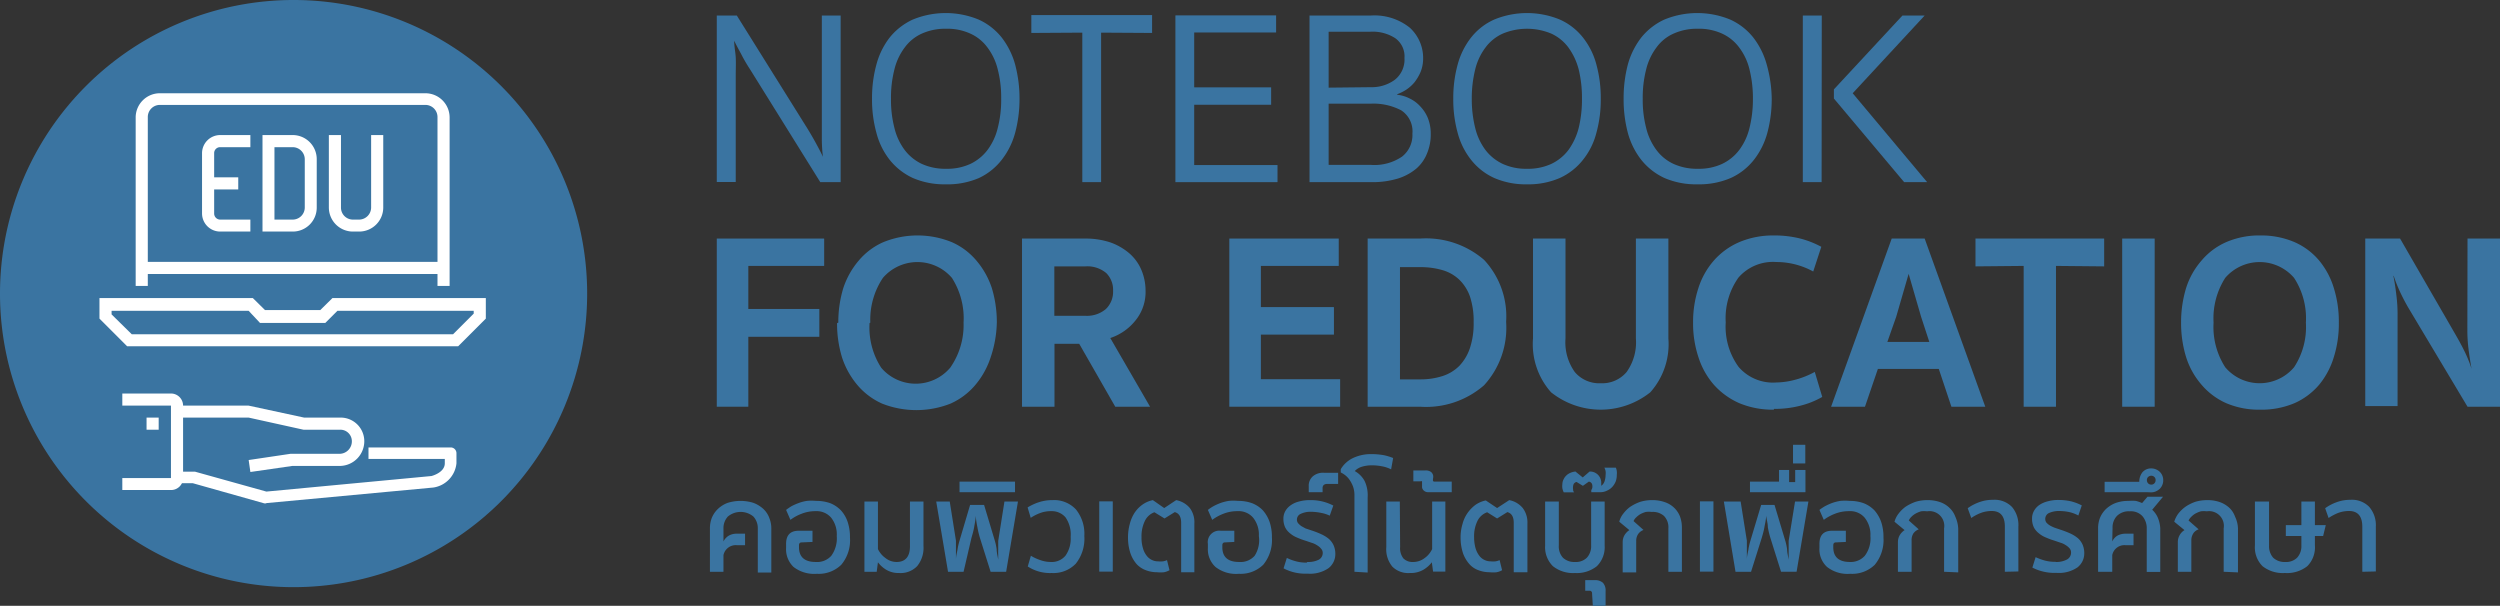 <svg xmlns="http://www.w3.org/2000/svg" viewBox="0 0 160.86 38.98"><rect x="0" y="0" width="160.86" height="38.98" fill="#333333" stroke="none"/><defs><style>.cls-1{fill:#3a74a1;}.cls-2{fill:#fff;}</style></defs><g id="Layer_2" data-name="Layer 2"><g id="Layer_1-2" data-name="Layer 1"><path class="cls-1" d="M46.55,34.84a.91.91,0,0,1,.32-.36,1,1,0,0,1,.55-.14h.52v.74h-.52a.81.81,0,0,0-.87.64v1.07h-.87V34a1.82,1.82,0,0,1,.13-.7,1.67,1.67,0,0,1,.39-.56,1.86,1.86,0,0,1,.61-.38,2.78,2.78,0,0,1,1.68,0,2,2,0,0,1,.62.38,1.51,1.51,0,0,1,.38.56,1.82,1.82,0,0,1,.14.7v2.84h-.87V34a1.11,1.11,0,0,0-.28-.76,1.28,1.28,0,0,0-1.65,0,1.11,1.11,0,0,0-.28.76Z"/><path class="cls-1" d="M51.59,34.9c-.12,0-.18.06-.18.19v.12c0,.63.36.95,1.08.95a1.22,1.22,0,0,0,1-.4,1.91,1.91,0,0,0,.35-1.27,1.73,1.73,0,0,0-.36-1.18,1.23,1.23,0,0,0-1-.42,2.38,2.38,0,0,0-.91.17,2.83,2.83,0,0,0-.71.39l-.28-.64a3.53,3.53,0,0,1,.35-.24,3.79,3.79,0,0,1,.45-.2,2.74,2.74,0,0,1,.53-.14,2.92,2.92,0,0,1,.6,0,2.65,2.65,0,0,1,.92.15,2,2,0,0,1,.68.46,2.09,2.09,0,0,1,.43.74,3,3,0,0,1,.15,1,2.45,2.45,0,0,1-.56,1.76,2.07,2.07,0,0,1-1.57.58,2.17,2.17,0,0,1-1.5-.44,1.57,1.57,0,0,1-.48-1.22V35c0-.57.27-.85.82-.85h.88v.72Z"/><path class="cls-1" d="M58.55,32.27h.87v2.86a1.86,1.86,0,0,1-.4,1.29,1.47,1.47,0,0,1-1.16.45,1.54,1.54,0,0,1-.82-.2,1.88,1.88,0,0,1-.55-.49l-.08.61h-.79V32.27h.87v3.06a1.51,1.51,0,0,0,.49.58,1.14,1.14,0,0,0,.71.25c.57,0,.86-.35.86-1Z"/><path class="cls-1" d="M63.32,32.49l.7,2.33a3.45,3.45,0,0,1,.11.54c0,.19.06.41.1.66h0c0-.13,0-.25,0-.35a2.81,2.81,0,0,1,0-.3l0-.28c0-.08,0-.18,0-.29l.4-2.53h.87l-.76,4.52h-1l-.69-2.19a5.68,5.68,0,0,1-.16-.68,5.88,5.88,0,0,1-.11-.75h0c0,.26-.06.51-.1.75s-.11.47-.17.68L62,36.79H61l-.76-4.52h.87l.4,2.52c0,.11,0,.21,0,.3l0,.28c0,.09,0,.19,0,.3s0,.22,0,.35h0c0-.25.07-.47.1-.66a4.28,4.28,0,0,1,.12-.54l.69-2.33Z"/><rect class="cls-1" x="61.74" y="30.99" width="3.57" height="0.68"/><path class="cls-1" d="M66.33,35.76a3.08,3.08,0,0,0,.61.28,2,2,0,0,0,.69.12,1.14,1.14,0,0,0,.93-.41,1.88,1.88,0,0,0,.33-1.21,1.93,1.93,0,0,0-.33-1.25,1.16,1.16,0,0,0-.93-.4,1.94,1.94,0,0,0-.7.12,2.93,2.93,0,0,0-.61.31l-.2-.67a3.34,3.34,0,0,1,.74-.34,2.74,2.74,0,0,1,.85-.13,1.92,1.92,0,0,1,1.52.6,2.49,2.49,0,0,1,.54,1.71,2.58,2.58,0,0,1-.55,1.78,2,2,0,0,1-1.55.6,2.62,2.62,0,0,1-1.54-.42Z"/><rect class="cls-1" x="70.73" y="32.26" width="0.87" height="4.52"/><path class="cls-1" d="M74.91,32.69l.77-.51a1.51,1.51,0,0,1,.88.51,1.53,1.53,0,0,1,.29,1v3.13H76V33.64c0-.38-.13-.61-.41-.69l-.66.41-.65-.4a1.09,1.09,0,0,0-.6.53,2.23,2.23,0,0,0-.23,1.07,2.28,2.28,0,0,0,.1.74,1.35,1.35,0,0,0,.25.48.91.91,0,0,0,.34.26.87.87,0,0,0,.38.08,1.51,1.51,0,0,0,.3,0,.92.92,0,0,0,.27-.08l.16.65a1.21,1.21,0,0,1-.35.13,2,2,0,0,1-.45,0,2,2,0,0,1-.72-.13,1.51,1.51,0,0,1-.6-.4,2.12,2.12,0,0,1-.4-.71,3.22,3.22,0,0,1-.15-1,3.3,3.3,0,0,1,.11-.85A2.45,2.45,0,0,1,73,33a2,2,0,0,1,.51-.53,1.75,1.75,0,0,1,.67-.29Z"/><path class="cls-1" d="M78.82,34.9c-.11,0-.17.06-.17.19v.12c0,.63.36.95,1.08.95a1.21,1.21,0,0,0,1-.4A1.85,1.85,0,0,0,81,34.49a1.74,1.74,0,0,0-.37-1.18,1.22,1.22,0,0,0-1-.42,2.43,2.43,0,0,0-.92.17,3,3,0,0,0-.71.39l-.28-.64a2.81,2.81,0,0,1,.36-.24,3.62,3.62,0,0,1,.44-.2,3.05,3.05,0,0,1,.54-.14,2.92,2.92,0,0,1,.6,0,2.59,2.59,0,0,1,.91.15,1.94,1.94,0,0,1,.69.46,2.25,2.25,0,0,1,.43.74,3,3,0,0,1,.15,1,2.5,2.5,0,0,1-.56,1.76,2.08,2.08,0,0,1-1.57.58,2.14,2.14,0,0,1-1.5-.44,1.54,1.54,0,0,1-.49-1.22V35a.74.74,0,0,1,.82-.85h.88v.72Z"/><path class="cls-1" d="M84.12,36.16a1.49,1.49,0,0,0,.74-.15.49.49,0,0,0,.25-.44A.4.4,0,0,0,85,35.3a.87.87,0,0,0-.25-.21,1.19,1.19,0,0,0-.34-.16l-.38-.13a4.79,4.79,0,0,1-.57-.21,1.62,1.62,0,0,1-.46-.28,1.15,1.15,0,0,1-.31-.38,1.31,1.31,0,0,1-.11-.55,1,1,0,0,1,.12-.49,1.15,1.15,0,0,1,.35-.38,1.53,1.53,0,0,1,.53-.24,2.53,2.53,0,0,1,.7-.09,3.12,3.12,0,0,1,1.51.35l-.23.65A2.16,2.16,0,0,0,85,33a3.32,3.32,0,0,0-.65-.07,1.47,1.47,0,0,0-.65.13.4.4,0,0,0-.25.37.35.35,0,0,0,.08.24,1.2,1.2,0,0,0,.2.18L84,34l.39.13a5.71,5.71,0,0,1,.64.25,2.19,2.19,0,0,1,.48.3,1.21,1.21,0,0,1,.3.41,1.35,1.35,0,0,1,.11.55,1.14,1.14,0,0,1-.44.92,2.1,2.1,0,0,1-1.35.35,3,3,0,0,1-1.54-.34l.21-.67a3.25,3.25,0,0,0,.6.22,2.49,2.49,0,0,0,.68.08"/><path class="cls-1" d="M85.39,31.14a.33.33,0,0,0-.21.06.28.28,0,0,0-.08.22v.25h-.89V31.3a.8.8,0,0,1,.25-.64,1,1,0,0,1,.73-.24h.91v.72Z"/><path class="cls-1" d="M87.15,36.79v-4.9a1.63,1.63,0,0,0-.1-.61,2,2,0,0,0-.24-.44,1.33,1.33,0,0,0-.29-.29,1.48,1.48,0,0,0-.25-.15l0-.21a1.83,1.83,0,0,1,.77-.71,2.67,2.67,0,0,1,1.19-.26,4.47,4.47,0,0,1,.82.07,3.76,3.76,0,0,1,.59.18l-.13.73A2.19,2.19,0,0,0,88.9,30a3.36,3.36,0,0,0-.63-.06,2.2,2.2,0,0,0-.67.1,1.06,1.06,0,0,0-.43.27,1.6,1.6,0,0,1,.64.65A2.14,2.14,0,0,1,88,32v4.84Z"/><path class="cls-1" d="M90.09,35.19a1.07,1.07,0,0,0,.21.74.83.83,0,0,0,.64.23,1.19,1.19,0,0,0,.71-.24,1.48,1.48,0,0,0,.5-.59V32.27H93v4.51h-.79l-.08-.6a1.92,1.92,0,0,1-.56.49,1.64,1.64,0,0,1-.86.2,1.44,1.44,0,0,1-1.12-.41,1.75,1.75,0,0,1-.39-1.25V32.27h.87Z"/><path class="cls-1" d="M92.2,30.86c0,.09,0,.13.13.13h1.08v.68H91.89a.39.39,0,0,1-.27-.1.32.32,0,0,1-.12-.27v-.22s0-.09,0-.11a.13.13,0,0,0-.1,0h-.46v-.7h.77a.58.58,0,0,1,.37.1.39.39,0,0,1,.14.33Z"/><path class="cls-1" d="M96.33,32.69l.78-.51a1.49,1.49,0,0,1,.87.51,1.54,1.54,0,0,1,.3,1v3.13H97.4V33.64c0-.38-.13-.61-.41-.69l-.66.41-.64-.4a1.11,1.11,0,0,0-.61.53,2.23,2.23,0,0,0-.23,1.07,2.6,2.6,0,0,0,.1.74,1.54,1.54,0,0,0,.25.48.91.91,0,0,0,.34.26.9.9,0,0,0,.38.08,1.42,1.42,0,0,0,.3,0,.92.92,0,0,0,.27-.08l.16.65a1.11,1.11,0,0,1-.35.13,2,2,0,0,1-.44,0,2,2,0,0,1-.73-.13,1.41,1.41,0,0,1-.59-.4,2.14,2.14,0,0,1-.41-.71,3.22,3.22,0,0,1-.15-1,2.91,2.91,0,0,1,.12-.85,2.2,2.2,0,0,1,.32-.71,2.34,2.34,0,0,1,.51-.53,1.82,1.82,0,0,1,.67-.29Z"/><path class="cls-1" d="M101.34,36.87a2.08,2.08,0,0,1-1.42-.44,1.72,1.72,0,0,1-.5-1.33V32.27h.88V35.1a1.08,1.08,0,0,0,.26.78,1.06,1.06,0,0,0,.78.28,1,1,0,0,0,.77-.28,1.09,1.09,0,0,0,.27-.78V32.27h.87V35.1a1.72,1.72,0,0,1-.5,1.33,2.07,2.07,0,0,1-1.41.44"/><path class="cls-1" d="M102.44,38.19a.16.16,0,0,0-.18-.18H102v-.68h.6a.74.74,0,0,1,.54.17.73.73,0,0,1,.17.54V39h-.82Z"/><path class="cls-1" d="M102.39,31.67l0-.14a.36.36,0,0,0,.07-.25.32.32,0,0,0-.06-.2.26.26,0,0,0-.17-.09l-.38.27-.41-.25a.31.31,0,0,0-.16.1.35.35,0,0,0-.06.17.58.58,0,0,0,0,.21c0,.05,0,.12.07.19h-.67a.88.88,0,0,1-.09-.26,1,1,0,0,1,0-.28.65.65,0,0,1,.06-.26.82.82,0,0,1,.16-.25.83.83,0,0,1,.26-.19,1.07,1.07,0,0,1,.36-.1l.47.38.44-.38a.72.72,0,0,1,.75.71v.11a.36.36,0,0,1,0,.1.59.59,0,0,0,.22-.31,1.32,1.32,0,0,0,.06-.39.88.88,0,0,0,0-.24.7.7,0,0,0-.08-.23h.74a.83.83,0,0,1,.06.21,1.06,1.06,0,0,1,0,.27,1.14,1.14,0,0,1-.07.41,1.15,1.15,0,0,1-.22.35,1,1,0,0,1-.34.24.93.93,0,0,1-.45.1Z"/><path class="cls-1" d="M107.35,36.79V34a1.05,1.05,0,0,0-.28-.8,1.08,1.08,0,0,0-.79-.26,1.58,1.58,0,0,0-.38,0,1.83,1.83,0,0,0-.35.14,1.39,1.39,0,0,0-.27.21.63.63,0,0,0-.17.24l.64.57a.74.74,0,0,0-.35.27.81.81,0,0,0-.12.46v2h-.87V34.88a.89.89,0,0,1,.12-.45,1,1,0,0,1,.31-.32l-.65-.54a1.34,1.34,0,0,1,.26-.52,2,2,0,0,1,.46-.45,2.84,2.84,0,0,1,.63-.31,2.56,2.56,0,0,1,.75-.11,2.37,2.37,0,0,1,.83.13,1.61,1.61,0,0,1,.61.37,1.57,1.57,0,0,1,.37.56,2.09,2.09,0,0,1,.12.72v2.83Z"/><rect class="cls-1" x="109.38" y="32.26" width="0.87" height="4.52"/><path class="cls-1" d="M114.18,32.49l.7,2.33a3.45,3.45,0,0,1,.11.54c0,.19.06.41.1.66h0c0-.13,0-.25,0-.35s0-.21,0-.3l0-.28c0-.08,0-.18,0-.29l.41-2.53h.86l-.76,4.52h-1l-.69-2.19a5.68,5.68,0,0,1-.16-.68c0-.24-.08-.49-.11-.75h0c0,.26-.07.51-.11.75s-.11.47-.17.68l-.69,2.19h-1l-.75-4.52H112l.4,2.52c0,.11,0,.21,0,.3l0,.28c0,.09,0,.19,0,.3s0,.22,0,.35h0c0-.25.07-.47.1-.66a4.28,4.28,0,0,1,.12-.54l.7-2.33Z"/><polygon class="cls-1" points="112.6 31.67 112.6 30.99 114.47 30.99 114.47 30.24 115.12 30.24 115.12 31.02 115.51 31.02 115.51 30.24 116.17 30.24 116.17 31.67 112.6 31.67"/><rect class="cls-1" x="115.37" y="28.62" width="0.79" height="1.2"/><path class="cls-1" d="M118.13,34.9c-.11,0-.17.06-.17.19v.12c0,.63.36.95,1.08.95a1.21,1.21,0,0,0,.95-.4,1.85,1.85,0,0,0,.36-1.27,1.74,1.74,0,0,0-.37-1.18,1.22,1.22,0,0,0-1-.42,2.43,2.43,0,0,0-.92.17,3,3,0,0,0-.71.39l-.28-.64a2.81,2.81,0,0,1,.36-.24,3.62,3.62,0,0,1,.44-.2,3.05,3.05,0,0,1,.54-.14,2.92,2.92,0,0,1,.6,0,2.59,2.59,0,0,1,.91.15,1.94,1.94,0,0,1,.69.46,2.25,2.25,0,0,1,.43.74,3,3,0,0,1,.15,1,2.5,2.5,0,0,1-.56,1.76,2.08,2.08,0,0,1-1.57.58,2.14,2.14,0,0,1-1.5-.44,1.54,1.54,0,0,1-.49-1.22V35c0-.57.27-.85.82-.85h.88v.72Z"/><path class="cls-1" d="M125.09,36.79V34A.95.95,0,0,0,124,32.9a1.61,1.61,0,0,0-.39,0,1.73,1.73,0,0,0-.34.14,1.21,1.21,0,0,0-.28.21.76.76,0,0,0-.17.24l.64.57a.74.74,0,0,0-.35.27.81.81,0,0,0-.11.46v2h-.88V34.88a.89.89,0,0,1,.12-.45,1,1,0,0,1,.31-.32l-.65-.54a1.49,1.49,0,0,1,.26-.52,2.18,2.18,0,0,1,.46-.45,3.08,3.08,0,0,1,.63-.31,2.61,2.61,0,0,1,.75-.11,2.43,2.43,0,0,1,.84.13,1.65,1.65,0,0,1,.6.37,1.45,1.45,0,0,1,.37.56A2.09,2.09,0,0,1,126,34v2.83Z"/><path class="cls-1" d="M129,36.79V33.88c0-.66-.28-1-.84-1a2,2,0,0,0-.72.13,2.82,2.82,0,0,0-.6.32l-.23-.63a3,3,0,0,1,.72-.38,2.53,2.53,0,0,1,.91-.16,1.56,1.56,0,0,1,1.22.46,1.8,1.8,0,0,1,.41,1.27v2.88Z"/><path class="cls-1" d="M132.28,36.16A1.45,1.45,0,0,0,133,36a.5.5,0,0,0,.26-.44.4.4,0,0,0-.09-.27,1,1,0,0,0-.25-.21,1.19,1.19,0,0,0-.34-.16l-.38-.13a4.79,4.79,0,0,1-.57-.21,1.62,1.62,0,0,1-.46-.28,1.15,1.15,0,0,1-.31-.38,1.31,1.31,0,0,1-.11-.55,1,1,0,0,1,.12-.49,1.11,1.11,0,0,1,.34-.38,1.67,1.67,0,0,1,.54-.24,2.5,2.5,0,0,1,.69-.09,3.64,3.64,0,0,1,.83.09,3.21,3.21,0,0,1,.68.26l-.22.65a2.3,2.3,0,0,0-.58-.22,3.32,3.32,0,0,0-.65-.07,1.55,1.55,0,0,0-.66.13.41.41,0,0,0-.24.37.4.4,0,0,0,.07.24,1,1,0,0,0,.21.18,2.26,2.26,0,0,0,.31.15l.38.13a5.92,5.92,0,0,1,.65.25,2.19,2.19,0,0,1,.48.3,1.21,1.21,0,0,1,.3.41,1.35,1.35,0,0,1,.11.55,1.14,1.14,0,0,1-.44.92,2.12,2.12,0,0,1-1.35.35,3.1,3.1,0,0,1-1.55-.34l.21-.67a3.89,3.89,0,0,0,.6.22,2.61,2.61,0,0,0,.69.08"/><path class="cls-1" d="M135.91,34.84a.88.88,0,0,1,.31-.36,1.06,1.06,0,0,1,.56-.14h.5v.74h-.51a.8.8,0,0,0-.86.64v1.07H135V34a1.82,1.82,0,0,1,.13-.7,1.67,1.67,0,0,1,.39-.56,1.91,1.91,0,0,1,.62-.38,2.39,2.39,0,0,1,.84-.13,2.15,2.15,0,0,1,.45,0,2.35,2.35,0,0,1,.4.14l.35-.41h1l-.7.84a1.47,1.47,0,0,1,.38.55A2.06,2.06,0,0,1,139,34v2.8h-.87V34a1.19,1.19,0,0,0-.27-.78,1,1,0,0,0-.82-.32,1.08,1.08,0,0,0-.83.3,1.07,1.07,0,0,0-.28.76Z"/><path class="cls-1" d="M138.15,31.67h-2.73V31h2.23a1,1,0,0,1,.2-.61.73.73,0,0,1,.57-.25.8.8,0,0,1,.55.22.74.74,0,0,1,.22.55.73.73,0,0,1-.06.3.74.74,0,0,1-.17.25,1,1,0,0,1-.25.16.75.75,0,0,1-.29.06Zm.27-.49a.24.24,0,0,0,.2-.08.28.28,0,0,0,.08-.21.26.26,0,0,0-.08-.2.28.28,0,0,0-.2-.08.3.3,0,0,0-.2.08.26.26,0,0,0-.08.2.28.28,0,0,0,.08.21.26.26,0,0,0,.2.08"/><path class="cls-1" d="M143.08,36.79V34A.95.95,0,0,0,142,32.9a1.72,1.72,0,0,0-.39,0,2,2,0,0,0-.34.14,1.15,1.15,0,0,0-.27.21.8.8,0,0,0-.18.24l.65.57a.65.65,0,0,0-.35.27.81.81,0,0,0-.12.46v2h-.87V34.88a.89.89,0,0,1,.12-.45.86.86,0,0,1,.31-.32l-.66-.54a1.69,1.69,0,0,1,.26-.52,2.24,2.24,0,0,1,.47-.45,2.76,2.76,0,0,1,.62-.31,2.68,2.68,0,0,1,.76-.11,2.37,2.37,0,0,1,.83.13,1.78,1.78,0,0,1,.61.37,1.42,1.42,0,0,1,.36.56A1.88,1.88,0,0,1,144,34v2.83Z"/><path class="cls-1" d="M147,36.87a2.1,2.1,0,0,1-1.42-.44,1.71,1.71,0,0,1-.49-1.33V32.27H146V35.1a1.13,1.13,0,0,0,.26.78,1.06,1.06,0,0,0,.78.28,1,1,0,0,0,.77-.28,1.09,1.09,0,0,0,.27-.78v-.61h-1v-.7h1V32.27h.87v1.52h.7l-.17.7h-.53v.61a1.71,1.71,0,0,1-.49,1.33,2.1,2.1,0,0,1-1.42.44"/><path class="cls-1" d="M152,36.79V33.88c0-.66-.29-1-.85-1a2,2,0,0,0-.72.13,3.41,3.41,0,0,0-.6.32l-.22-.63a3,3,0,0,1,.72-.38,2.51,2.51,0,0,1,.9-.16,1.55,1.55,0,0,1,1.22.46,1.8,1.8,0,0,1,.42,1.27v2.88Z"/><polygon class="cls-1" points="46.12 15.35 53.03 15.35 53.03 17.11 48.15 17.11 48.15 19.88 52.72 19.88 52.72 21.67 48.15 21.67 48.15 26.17 46.12 26.17 46.12 15.35"/><path class="cls-1" d="M53.94,20.76a7.59,7.59,0,0,1,.32-2.22,5.26,5.26,0,0,1,1-1.78,4.35,4.35,0,0,1,1.58-1.18,5.84,5.84,0,0,1,4.4,0,4.35,4.35,0,0,1,1.58,1.18,5.26,5.26,0,0,1,1,1.78,7.59,7.59,0,0,1,.32,2.22A7.47,7.47,0,0,1,63.74,23a5.31,5.31,0,0,1-1,1.79,4.46,4.46,0,0,1-1.58,1.18,6,6,0,0,1-4.4,0,4.46,4.46,0,0,1-1.58-1.18,5.31,5.31,0,0,1-1-1.79,7.47,7.47,0,0,1-.32-2.21m2.09,0a4.78,4.78,0,0,0,.75,2.87,2.91,2.91,0,0,0,4.44,0A4.78,4.78,0,0,0,62,20.76a4.83,4.83,0,0,0-.75-2.88,2.93,2.93,0,0,0-4.44,0A4.83,4.83,0,0,0,56,20.76"/><path class="cls-1" d="M73.71,18.7a2.9,2.9,0,0,1-.64,1.91,3.46,3.46,0,0,1-1.63,1.14L74,26.17H71.76l-2.32-4.05H67.85v4.05H65.76V15.35h4.06a5,5,0,0,1,1.66.26,3.86,3.86,0,0,1,1.22.72,2.93,2.93,0,0,1,.75,1.06,3.44,3.44,0,0,1,.26,1.31m-2.09,0a1.52,1.52,0,0,0-.44-1.13,1.89,1.89,0,0,0-1.34-.43h-2v3.18h2a1.88,1.88,0,0,0,1.31-.43,1.54,1.54,0,0,0,.47-1.19"/><polygon class="cls-1" points="79.1 15.35 86.14 15.35 86.14 17.11 81.13 17.11 81.13 19.76 85.83 19.76 85.83 21.53 81.13 21.53 81.13 24.4 86.23 24.4 86.23 26.17 79.1 26.17 79.1 15.35"/><path class="cls-1" d="M96.91,20.71a5.47,5.47,0,0,1-1.42,4.08,5.68,5.68,0,0,1-4.12,1.38H88V15.35h3.37a5.72,5.72,0,0,1,4.12,1.37,5.32,5.32,0,0,1,1.42,4m-2.09,0a5,5,0,0,0-.24-1.65A2.82,2.82,0,0,0,93.9,18a2.61,2.61,0,0,0-1.09-.62,4.92,4.92,0,0,0-1.44-.19H90.08v7.22h1.29a4.59,4.59,0,0,0,1.44-.21,2.69,2.69,0,0,0,1.09-.66,3.07,3.07,0,0,0,.68-1.14,5,5,0,0,0,.24-1.65"/><path class="cls-1" d="M103,24.66a2.05,2.05,0,0,0,1.66-.72,3.28,3.28,0,0,0,.6-2.16V15.35h2.09v6.42a4.66,4.66,0,0,1-1.16,3.47,5.12,5.12,0,0,1-6.39,0,4.66,4.66,0,0,1-1.16-3.47V15.35h2.09v6.43a3.28,3.28,0,0,0,.6,2.16,2.06,2.06,0,0,0,1.67.72"/><path class="cls-1" d="M114.14,26.36a5.58,5.58,0,0,1-2.23-.42,4.75,4.75,0,0,1-1.63-1.18,5,5,0,0,1-1-1.79,6.87,6.87,0,0,1-.34-2.21,7,7,0,0,1,.34-2.22,5,5,0,0,1,1-1.78,4.62,4.62,0,0,1,1.63-1.18,5.58,5.58,0,0,1,2.23-.43,6.81,6.81,0,0,1,1.62.18,6,6,0,0,1,1.43.55l-.52,1.59a4.92,4.92,0,0,0-2.37-.61,2.94,2.94,0,0,0-2.44,1,4.51,4.51,0,0,0-.82,2.88,4.4,4.4,0,0,0,.83,2.87,2.92,2.92,0,0,0,2.43,1,4.91,4.91,0,0,0,1.15-.16,5.57,5.57,0,0,0,1.32-.52l.48,1.61a5.48,5.48,0,0,1-1.43.57,6.61,6.61,0,0,1-1.68.2"/><path class="cls-1" d="M124.75,23.74h-3.92L120,26.17h-2.18l3.9-10.82h2.12l3.9,10.82h-2.18ZM121.44,22h2.7l-.53-1.62-.8-2.76h0l-.8,2.76Z"/><polygon class="cls-1" points="132.29 26.17 130.21 26.17 130.21 17.11 127.11 17.14 127.11 15.35 135.39 15.35 135.39 17.14 132.29 17.11 132.29 26.17"/><rect class="cls-1" x="136.55" y="15.35" width="2.09" height="10.82"/><path class="cls-1" d="M140.34,20.76a7.59,7.59,0,0,1,.32-2.22,4.94,4.94,0,0,1,1-1.78,4.35,4.35,0,0,1,1.58-1.18,5.36,5.36,0,0,1,2.2-.43,5.43,5.43,0,0,1,2.2.43,4.35,4.35,0,0,1,1.58,1.18,5.07,5.07,0,0,1,.95,1.78,7.27,7.27,0,0,1,.32,2.22,7.16,7.16,0,0,1-.32,2.21,5.12,5.12,0,0,1-.95,1.79,4.46,4.46,0,0,1-1.58,1.18,5.43,5.43,0,0,1-2.2.42,5.36,5.36,0,0,1-2.2-.42,4.46,4.46,0,0,1-1.58-1.18,5,5,0,0,1-1-1.79,7.47,7.47,0,0,1-.32-2.21m2.09,0a4.78,4.78,0,0,0,.75,2.87,2.9,2.9,0,0,0,4.43,0,4.71,4.71,0,0,0,.76-2.87,4.76,4.76,0,0,0-.76-2.88,2.92,2.92,0,0,0-4.43,0,4.83,4.83,0,0,0-.75,2.88"/><path class="cls-1" d="M158.77,15.35h2.09V26.17h-2.09L155.08,20a12.26,12.26,0,0,1-.6-1.11,9.36,9.36,0,0,1-.46-1.14H154c.09.45.15.88.2,1.31a9.64,9.64,0,0,1,.07,1.14v5.93h-2.08V15.35h2.24l3.54,6.13c.22.38.42.74.6,1.11a8.22,8.22,0,0,1,.46,1.14h0c-.08-.45-.15-.89-.2-1.31s-.07-.81-.07-1.15Z"/><path class="cls-1" d="M51.94,8.25c.21.34.4.67.58,1s.32.6.43.84h0A9.88,9.88,0,0,1,52.88,9c0-.35,0-.75,0-1.18V1h1.21V11.72H52.78L48.26,4.46a10.18,10.18,0,0,1-.58-1c-.18-.33-.33-.61-.44-.84h0c0,.36.08.72.1,1.07s0,.75,0,1.19v6.83H46.12V1h1.29Z"/><path class="cls-1" d="M60.85,11.86a5.11,5.11,0,0,1-2.12-.41,4.11,4.11,0,0,1-1.48-1.16,4.7,4.7,0,0,1-.86-1.75,8,8,0,0,1-.28-2.19,8.11,8.11,0,0,1,.28-2.19,4.86,4.86,0,0,1,.86-1.75,4.09,4.09,0,0,1,1.48-1.15,5.56,5.56,0,0,1,4.24,0,4,4,0,0,1,1.48,1.15,5,5,0,0,1,.87,1.75,8.53,8.53,0,0,1,.28,2.19,8.41,8.41,0,0,1-.28,2.19,4.87,4.87,0,0,1-.87,1.75A4,4,0,0,1,63,11.45a5.07,5.07,0,0,1-2.12.41m0-1a3.54,3.54,0,0,0,1.55-.31,3,3,0,0,0,1.11-.9,3.88,3.88,0,0,0,.66-1.42,7.19,7.19,0,0,0,.22-1.88,7.24,7.24,0,0,0-.22-1.88,3.83,3.83,0,0,0-.66-1.41,2.77,2.77,0,0,0-1.11-.9,3.54,3.54,0,0,0-1.55-.31,3.65,3.65,0,0,0-1.56.31,2.77,2.77,0,0,0-1.11.9,3.83,3.83,0,0,0-.66,1.41,7.24,7.24,0,0,0-.22,1.88,7.19,7.19,0,0,0,.22,1.88,3.88,3.88,0,0,0,.66,1.42,3,3,0,0,0,1.11.9,3.65,3.65,0,0,0,1.56.31"/><polygon class="cls-1" points="70.85 2.1 70.85 11.72 69.64 11.72 69.64 2.1 66.36 2.12 66.36 0.97 74.13 0.97 74.13 2.12 70.85 2.1"/><polygon class="cls-1" points="75.63 0.99 82.11 0.99 82.11 2.09 76.84 2.09 76.84 5.62 81.79 5.62 81.79 6.74 76.84 6.74 76.84 10.62 82.2 10.62 82.2 11.72 75.63 11.72 75.63 0.99"/><path class="cls-1" d="M89.93,6.1a2.34,2.34,0,0,1,.78.24,2.21,2.21,0,0,1,.68.51,2.37,2.37,0,0,1,.49.76,2.73,2.73,0,0,1,.18,1,3.15,3.15,0,0,1-.23,1.24,2.53,2.53,0,0,1-.7,1,3.45,3.45,0,0,1-1.19.64,5.59,5.59,0,0,1-1.68.23h-4V1h3.93a3.64,3.64,0,0,1,2.52.78,2.64,2.64,0,0,1,.86,2,2.32,2.32,0,0,1-.16.84,3,3,0,0,1-.4.68,2.45,2.45,0,0,1-.54.48,2.92,2.92,0,0,1-.59.29m-1.67-.46a2.51,2.51,0,0,0,1.53-.47,1.66,1.66,0,0,0,.63-1.41,1.44,1.44,0,0,0-.59-1.27,2.68,2.68,0,0,0-1.59-.42H85.49V5.64Zm0,5a3.17,3.17,0,0,0,2-.53,1.76,1.76,0,0,0,.67-1.48,1.61,1.61,0,0,0-.72-1.5,3.85,3.85,0,0,0-1.94-.43H85.49v3.94Z"/><path class="cls-1" d="M98.26,11.86a5.07,5.07,0,0,1-2.12-.41,4,4,0,0,1-1.48-1.16,4.72,4.72,0,0,1-.87-1.75,8,8,0,0,1-.28-2.19,8.11,8.11,0,0,1,.28-2.19,4.87,4.87,0,0,1,.87-1.75,3.93,3.93,0,0,1,1.48-1.15,5.54,5.54,0,0,1,4.23,0,3.93,3.93,0,0,1,1.48,1.15,4.72,4.72,0,0,1,.87,1.75A8.11,8.11,0,0,1,103,6.35a8,8,0,0,1-.28,2.19,4.57,4.57,0,0,1-.87,1.75,4,4,0,0,1-1.48,1.16,5.06,5.06,0,0,1-2.11.41m0-1a3.57,3.57,0,0,0,1.55-.31,3,3,0,0,0,1.11-.9,4.23,4.23,0,0,0,.66-1.42,7.66,7.66,0,0,0,.21-1.88,7.72,7.72,0,0,0-.21-1.88,4.18,4.18,0,0,0-.66-1.41,2.84,2.84,0,0,0-1.11-.9,4.06,4.06,0,0,0-3.11,0,2.8,2.8,0,0,0-1.12.9,3.83,3.83,0,0,0-.66,1.41,7.7,7.7,0,0,0-.22,1.88,7.64,7.64,0,0,0,.22,1.88,3.88,3.88,0,0,0,.66,1.42,3,3,0,0,0,1.12.9,3.59,3.59,0,0,0,1.56.31"/><path class="cls-1" d="M109.21,11.86a5.11,5.11,0,0,1-2.12-.41,4.11,4.11,0,0,1-1.48-1.16,4.87,4.87,0,0,1-.87-1.75,8.42,8.42,0,0,1-.27-2.19,8.53,8.53,0,0,1,.27-2.19,5,5,0,0,1,.87-1.75,4.09,4.09,0,0,1,1.48-1.15,5.56,5.56,0,0,1,4.24,0,4,4,0,0,1,1.48,1.15,5,5,0,0,1,.87,1.75A8.53,8.53,0,0,1,114,6.35a8.41,8.41,0,0,1-.28,2.19,4.87,4.87,0,0,1-.87,1.75,4,4,0,0,1-1.48,1.16,5.11,5.11,0,0,1-2.12.41m0-1a3.54,3.54,0,0,0,1.55-.31,3,3,0,0,0,1.11-.9,3.88,3.88,0,0,0,.66-1.42,7.64,7.64,0,0,0,.22-1.88,7.7,7.7,0,0,0-.22-1.88,3.83,3.83,0,0,0-.66-1.41,2.84,2.84,0,0,0-1.11-.9,3.54,3.54,0,0,0-1.55-.31,3.65,3.65,0,0,0-1.56.31,2.71,2.71,0,0,0-1.11.9,3.83,3.83,0,0,0-.66,1.41,7.24,7.24,0,0,0-.22,1.88,7.19,7.19,0,0,0,.22,1.88,3.88,3.88,0,0,0,.66,1.42,2.87,2.87,0,0,0,1.11.9,3.65,3.65,0,0,0,1.56.31"/><path class="cls-1" d="M117.21,11.72H116V1h1.22Zm2-5.72L124,11.72h-1.48L118,6.34V5.75L122.41,1h1.43Z"/><path class="cls-1" d="M37.78,18.89A18.89,18.89,0,1,1,18.89,0,18.89,18.89,0,0,1,37.78,18.89"/><path class="cls-2" d="M29.48,22.28H8.18L6.4,20.5V19.18h9.87l.78.77h3.56l.78-.77h9.87V20.5Zm-21-.77H29.15l1.33-1.33V20H21.71l-.78.78h-4.2L16,20H7.18v.23Z"/><path class="cls-2" d="M28.93,18.4h-.78V7.52a.78.78,0,0,0-.78-.77H10.28a.78.78,0,0,0-.77.77V18.4H8.73V7.52A1.56,1.56,0,0,1,10.28,6H27.37a1.56,1.56,0,0,1,1.56,1.55Z"/><path class="cls-2" d="M23.1,14.9h-.39a1.55,1.55,0,0,1-1.55-1.55V8.69h.78v4.66a.77.77,0,0,0,.77.78h.39a.78.78,0,0,0,.78-.78V8.69h.78v4.66A1.55,1.55,0,0,1,23.1,14.9"/><rect class="cls-2" x="13.39" y="11.41" width="1.94" height="0.78"/><path class="cls-2" d="M18.83,14.9H16.89V8.69h1.94a1.55,1.55,0,0,1,1.55,1.55v3.11a1.54,1.54,0,0,1-1.55,1.55m-1.17-.77h1.17a.78.78,0,0,0,.78-.78V10.24a.78.78,0,0,0-.78-.77H17.66Z"/><path class="cls-2" d="M16.11,14.9H14.17A1.17,1.17,0,0,1,13,13.74V9.86a1.17,1.17,0,0,1,1.17-1.17h1.94v.78H14.17a.38.38,0,0,0-.39.39v3.88a.39.39,0,0,0,.39.39h1.94Z"/><rect class="cls-2" x="9.12" y="16.85" width="19.42" height="0.78"/><path class="cls-2" d="M11.37,26.1v.77H16l3.53.78h2.33a.74.74,0,0,1,.78.74.8.8,0,0,1-.78.81H18.69L16,29.6l.11.77,2.7-.39h3.07a1.59,1.59,0,0,0,1.56-1.59,1.52,1.52,0,0,0-1.56-1.52H19.57L16,26.1Z"/><rect class="cls-2" x="9.43" y="26.87" width="0.78" height="0.78"/><path class="cls-2" d="M7.87,25.32v.78H11v4.66H7.87v.77H11a.77.77,0,0,0,.78-.77V26.1a.78.78,0,0,0-.78-.78Z"/><path class="cls-2" d="M17.11,32.39l-.1,0L12.4,31.09H11.28v-.74h1.27l4.59,1.28,10.62-1s.86-.21.86-.82v-.28H23.71v-.74H29a.37.37,0,0,1,.37.37v.65a1.75,1.75,0,0,1-1.49,1.56l-10.73,1h0"/></g></g></svg>